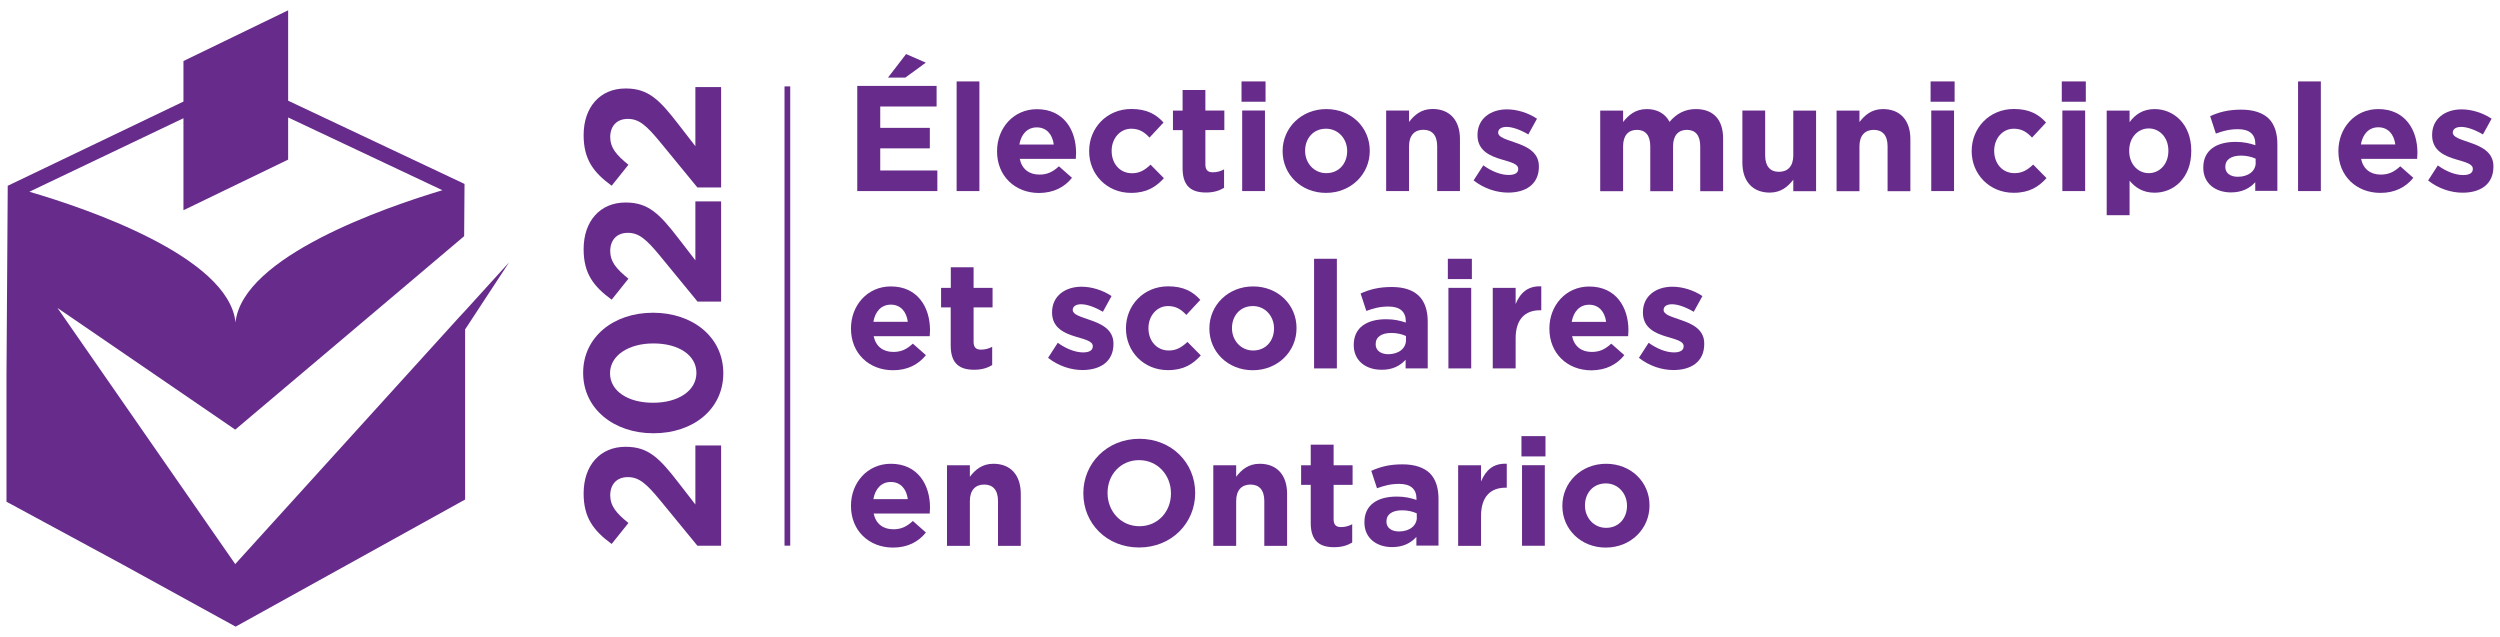 <?xml version="1.0" encoding="utf-8"?>
<!-- Generator: Adobe Illustrator 25.2.0, SVG Export Plug-In . SVG Version: 6.00 Build 0)  -->
<svg version="1.1" id="Layer_1" xmlns="http://www.w3.org/2000/svg" xmlns:xlink="http://www.w3.org/1999/xlink" x="0px" y="0px"
	 viewBox="0 0 2622 668" style="enable-background:new 0 0 2622 668;" xml:space="preserve">
<style type="text/css">
	.st0{fill:#672C8B;}
</style>
<a xlink:href="https://elections.ontarioschooltrustees.org/Default.aspx?lang=fr" >
	<g>
		<path class="st0" d="M481.7,332.5l-235,259.1L60.3,323l186.4,127.6l139.7-118l40.7-34.4l59.7-50.5l0.4-54.8l-185-87.3V10.8
			L192.4,64v42.5L8.2,194.8c-0.1,0-0.1,0-0.1,0L6.8,393.5v132.7l121.1,65.5l119.2,65.5l0.2-0.1l240.5-133.2V345.5l46.1-70.3
			l-46.4,51.1L481.7,332.5z M192.4,124v96.5l109.8-53.1v-44.2l161.8,76.3c-58.8,17.6-209.7,69.3-217,138.6
			c-7.3-69.3-157.9-120-216.2-137L192.4,124z"/>
		<rect x="822.8" y="90.6" class="st0" width="6" height="481.7"/>
		<path class="st0" d="M729.3,529.1L711.4,506c-19.5-25.2-31.2-37.4-55-37.4H656c-26.6,0-43.9,19.5-43.9,48.9
			c0,25.4,10.3,39,29.4,53l17.6-22c-13-10.5-19.1-18-19.1-29c0-11.2,6.5-19.1,18.5-19.1c11.8,0,19.5,6.9,34.1,24.6l38.8,47.3v0.1
			h24.9V467.2h-27V529.1z"/>
		<path class="st0" d="M685.1,328h-0.4c-41.2,0-73.1,25.4-73.1,63c0,37.8,32.3,63.4,73.5,63.4h0.4c41.3,0,73.1-25,73.1-63
			S726.3,328,685.1,328z M685.1,422.4h-0.4c-26,0-44.9-12.2-44.9-30.9s19.5-31.3,45.3-31.3h0.4c25.8,0,44.9,12,44.9,30.9
			C730.4,410,711.1,422.4,685.1,422.4z"/>
		<path class="st0" d="M641.5,314.3l17.6-22c-13-10.5-19.1-18-19.1-29c0-11.2,6.5-19.1,18.5-19.1c11.8,0,19.5,6.9,34.1,24.6
			l38.8,47.3v0.2h24.9V211.2h-27V273l-17.9-23.2c-19.5-25.2-31.2-37.4-55-37.4H656c-26.6,0-43.9,19.5-43.9,48.9
			C612.1,286.8,622.4,300.3,641.5,314.3z"/>
		<path class="st0" d="M641.5,194.8l17.6-22c-13-10.5-19.1-18-19.1-29c0-11.2,6.5-19.1,18.5-19.1c11.8,0,19.5,6.9,34.1,24.6
			l38.8,47.3h24.9V91.3h-27v62l-17.9-23.1c-19.5-25.2-31.2-37.4-55-37.4H656c-26.6,0-43.9,19.5-43.9,48.9
			C612.1,167.2,622.4,180.8,641.5,194.8z"/>
		<polygon class="st0" points="971,65.7 950.3,56.7 931.3,81.4 949.5,81.4 		"/>
		<polygon class="st0" points="923.2,155.6 975.2,155.6 975.2,134.1 923.2,134.1 923.2,111.7 982.3,111.7 982.3,90.1 899.1,90.1 
			899.1,200.4 983.1,200.4 983.1,178.8 923.2,178.8 		"/>
		<rect x="1003.3" y="85.4" class="st0" width="23.9" height="115"/>
		<path class="st0" d="M1124.3,186.5l-13.7-12.1c-6.6,6.1-12.4,8.7-20.5,8.7c-10.7,0-18.3-5.7-20.6-16.5h58.8
			c0.2-2.2,0.3-4.4,0.3-6.3c0-23.9-12.9-45.8-41.1-45.8c-24.6,0-41.8,19.9-41.8,44v0.3c0,25.8,18.8,43.6,44.1,43.6
			C1105.1,202.3,1116.4,196.3,1124.3,186.5z M1087.4,133.6c10.1,0,16.4,7.2,17.8,18h-36.1C1071,140.7,1077.5,133.6,1087.4,133.6z"/>
		<path class="st0" d="M1186.2,202.3c16.9,0,26.3-6.5,34.5-15.4l-14-14.2c-5.8,5.5-11.3,9-19.4,9c-13.1,0-21.4-10.4-21.4-23.3V158
			c0-12.4,8.5-23,20.5-23c8.5,0,13.9,3.6,19.2,9.3l14.7-15.8c-7.9-8.8-17.8-14.2-33.7-14.2c-25.8,0-44.3,19.9-44.3,44v0.3
			C1142.2,182.7,1160.8,202.3,1186.2,202.3z"/>
		<path class="st0" d="M1283.7,177.7c-3.5,1.9-7.4,3-11.8,3c-5.4,0-7.7-2.7-7.7-8.2v-36.1h19.9v-20.5h-19.9V94.4h-23.9v21.6h-10.1
			v20.5h10.1v40c0,19.5,9.9,25.4,24.6,25.4c8,0,13.9-1.9,18.9-4.9V177.7z"/>
		<rect x="1302.8" y="115.9" class="st0" width="23.9" height="84.5"/>
		<rect x="1302.1" y="85.4" class="st0" width="25.2" height="21.3"/>
		<path class="st0" d="M1390.7,202.3c26.3,0,45.9-19.7,45.9-44V158c0-24.3-19.4-43.6-45.5-43.6c-26.3,0-45.9,19.7-45.9,44v0.3
			C1345.2,182.9,1364.5,202.3,1390.7,202.3z M1368.8,158c0-12.4,8.2-23,21.9-23c13.2,0,22.2,10.9,22.2,23.3v0.3
			c0,12.4-8.2,23-21.9,23c-13.2,0-22.2-10.9-22.2-23.3V158z"/>
		<path class="st0" d="M1477.8,153.3c0-11.3,5.8-17.2,15-17.2s14.5,5.8,14.5,17.2v47.1h23.9v-54.7c0-19.4-10.6-31.4-28.7-31.4
			c-12.1,0-19.2,6.5-24.7,13.6v-12h-24v84.5h24V153.3z"/>
		<path class="st0" d="M1582.3,183.5c-7.9,0-17.5-3.5-26.6-10.1l-10.2,15.8c11.2,8.8,24.4,12.8,36.2,12.8c18.3,0,32.3-8.5,32.3-27.3
			v-0.3c0-15.4-13.7-21.1-25.5-25.1c-9.1-3.2-17.2-5.4-17.2-10.1v-0.3c0-3.3,3-5.8,8.8-5.8c6.1,0,14.5,3,22.8,7.9l9.1-16.5
			c-9.1-6.1-20.8-9.8-31.5-9.8c-17,0-30.9,9.6-30.9,26.8v0.3c0,16.4,13.4,21.9,25.2,25.4c9.3,2.8,17.5,4.6,17.5,9.8v0.3
			C1592.4,181,1589.2,183.5,1582.3,183.5z"/>
		<path class="st0" d="M1778.7,114.4c-11.5,0-20.3,4.7-27.7,13.4c-4.4-8.5-12.8-13.4-23.8-13.4c-12.1,0-19.4,6.5-24.9,13.6v-12h-24
			v84.5h24v-47.1c0-11.3,5.5-17.2,14.5-17.2c9,0,14,5.8,14,17.2v47.1h23.9v-47.1c0-11.3,5.5-17.2,14.5-17.2c9,0,14,5.8,14,17.2v47.1
			h24v-55C1807.3,125.1,1796.6,114.4,1778.7,114.4z"/>
		<path class="st0" d="M1880.8,163c0,11.3-5.8,17.2-15,17.2s-14.5-5.8-14.5-17.2v-47.1h-23.9v54.7c0,19.4,10.6,31.4,28.7,31.4
			c12.1,0,19.2-6.5,24.7-13.5v12h23.9v-84.5h-23.9V163z"/>
		<path class="st0" d="M1974.9,114.4c-12.1,0-19.2,6.5-24.7,13.6v-12h-24v84.5h24v-47.1c0-11.3,5.8-17.2,15-17.2s14.5,5.8,14.5,17.2
			v47.1h23.9v-54.7C2003.6,126.3,1993,114.4,1974.9,114.4z"/>
		<rect x="2025.5" y="115.9" class="st0" width="23.9" height="84.5"/>
		<rect x="2024.8" y="85.4" class="st0" width="25.2" height="21.3"/>
		<path class="st0" d="M2112.9,181.6c-13.1,0-21.4-10.4-21.4-23.3V158c0-12.4,8.5-23,20.5-23c8.5,0,13.9,3.6,19.2,9.3l14.7-15.8
			c-7.9-8.8-17.8-14.2-33.7-14.2c-25.8,0-44.3,19.9-44.3,44v0.3c0,24.1,18.6,43.6,44,43.6c16.9,0,26.3-6.5,34.5-15.4l-14-14.2
			C2126.5,178.2,2120.9,181.6,2112.9,181.6z"/>
		<rect x="2163" y="115.9" class="st0" width="23.9" height="84.5"/>
		<rect x="2162.4" y="85.4" class="st0" width="25.2" height="21.3"/>
		<path class="st0" d="M2259.8,114.4c-12.4,0-20.5,5.8-26.3,13.7v-12.1h-24v109.7h24v-36.2c5.7,6.8,13.5,12.6,26.3,12.6
			c20,0,38.4-15.4,38.4-43.6V158C2298.2,129.8,2279.4,114.4,2259.8,114.4z M2274.2,158.3c0,14.2-9.5,23.3-20.6,23.3
			c-11.2,0-20.5-9.3-20.5-23.3V158c0-14,9.3-23.3,20.5-23.3c11.2,0,20.6,9.3,20.6,23.3V158.3z"/>
		<path class="st0" d="M2350.8,115c-14.3,0-23.5,2.7-32.8,6.8l6,18.3c7.7-2.8,14.2-4.6,23.3-4.6c12,0,18.1,5.5,18.1,15.4v1.4
			c-6-2-12.1-3.5-20.6-3.5c-20,0-34,8.5-34,26.9v0.3c0,16.7,13.1,25.8,29,25.8c11.7,0,19.7-4.3,25.5-10.7v9.1h23.2v-49
			c0-11.3-2.8-20.6-9.1-26.9C2373.3,118.5,2363.9,115,2350.8,115z M2365.8,170.6c0,8.7-7.6,14.8-18.8,14.8
			c-7.7,0-13.1-3.8-13.1-10.2v-0.3c0-7.6,6.3-11.7,16.5-11.7c5.8,0,11.2,1.3,15.3,3.2V170.6z"/>
		<rect x="2410.2" y="85.4" class="st0" width="23.9" height="115"/>
		<path class="st0" d="M2494.3,114.4c-24.6,0-41.8,19.9-41.8,44v0.3c0,25.8,18.8,43.6,44.1,43.6c15.3,0,26.6-6,34.5-15.8l-13.7-12.1
			c-6.6,6.1-12.4,8.7-20.5,8.7c-10.7,0-18.3-5.7-20.6-16.5h58.8c0.2-2.2,0.3-4.4,0.3-6.3C2535.5,136.3,2522.6,114.4,2494.3,114.4z
			 M2476.1,151.5c1.9-10.9,8.4-18,18.3-18c10.1,0,16.4,7.2,17.8,18H2476.1z"/>
		<path class="st0" d="M2589.7,149.3c-9.1-3.2-17.2-5.4-17.2-10.1v-0.3c0-3.3,3-5.8,8.8-5.8c6.1,0,14.5,3,22.8,7.9l9.1-16.5
			c-9.1-6.1-20.8-9.8-31.5-9.8c-17,0-30.9,9.6-30.9,26.8v0.3c0,16.4,13.4,21.9,25.2,25.4c9.3,2.8,17.5,4.6,17.5,9.8v0.3
			c0,3.8-3.2,6.3-10.1,6.3c-7.9,0-17.5-3.5-26.6-10.1l-10.2,15.8c11.2,8.8,24.4,12.8,36.2,12.8c18.3,0,32.3-8.5,32.3-27.3v-0.3
			C2615.2,159,2601.5,153.3,2589.7,149.3z"/>
		<path class="st0" d="M934.3,300.4c-24.6,0-41.8,19.9-41.8,44v0.3c0,25.8,18.8,43.6,44.1,43.6c15.3,0,26.6-6,34.5-15.8l-13.7-12.1
			c-6.6,6.1-12.4,8.7-20.5,8.7c-10.7,0-18.3-5.7-20.6-16.5h58.8c0.2-2.2,0.3-4.4,0.3-6.3C975.4,322.3,962.5,300.4,934.3,300.4z
			 M916,337.5c1.9-10.9,8.4-18,18.3-18c10.1,0,16.4,7.2,17.8,18H916z"/>
		<path class="st0" d="M997.1,362.4c0,19.5,9.9,25.4,24.6,25.4c8,0,13.9-1.9,18.9-4.9v-19.2c-3.5,1.9-7.4,3-11.8,3
			c-5.4,0-7.7-2.7-7.7-8.2v-36.1h19.9v-20.5h-19.9v-21.6h-23.9v21.6H987v20.5h10.1V362.4z"/>
		<path class="st0" d="M1167.8,360.7v-0.3c0-15.4-13.7-21.1-25.5-25.1c-9.1-3.2-17.2-5.4-17.2-10.1v-0.3c0-3.3,3-5.8,8.8-5.8
			c6.1,0,14.5,3,22.8,7.9l9.1-16.5c-9.1-6.1-20.8-9.8-31.5-9.8c-17,0-30.9,9.6-30.9,26.8v0.3c0,16.4,13.4,21.9,25.2,25.4
			c9.3,2.8,17.5,4.6,17.5,9.8v0.3c0,3.8-3.2,6.3-10.1,6.3c-7.9,0-17.5-3.5-26.6-10.1l-10.2,15.8c11.2,8.8,24.4,12.8,36.2,12.8
			C1153.7,388,1167.8,379.5,1167.8,360.7z"/>
		<path class="st0" d="M1225.9,367.6c-13.1,0-21.4-10.4-21.4-23.3V344c0-12.4,8.5-23,20.5-23c8.5,0,13.9,3.6,19.2,9.3l14.7-15.8
			c-7.9-8.8-17.8-14.2-33.7-14.2c-25.8,0-44.3,19.9-44.3,44v0.3c0,24.1,18.6,43.6,44,43.6c16.9,0,26.3-6.5,34.5-15.4l-14-14.2
			C1239.4,364.2,1233.9,367.6,1225.9,367.6z"/>
		<path class="st0" d="M1314.3,300.4c-26.3,0-45.9,19.7-45.9,44v0.3c0,24.3,19.4,43.6,45.5,43.6c26.3,0,45.9-19.7,45.9-44V344
			C1359.8,319.7,1340.4,300.4,1314.3,300.4z M1336.2,344.6c0,12.4-8.2,23-21.9,23c-13.2,0-22.2-10.9-22.2-23.3V344
			c0-12.4,8.2-23,21.9-23c13.2,0,22.2,10.9,22.2,23.3V344.6z"/>
		<rect x="1378.2" y="271.4" class="st0" width="23.9" height="115"/>
		<path class="st0" d="M1474.2,377.3v9.1h23.2v-49c0-11.3-2.8-20.6-9.1-26.9c-6-6-15.4-9.5-28.5-9.5c-14.3,0-23.5,2.7-32.8,6.8
			l6,18.3c7.7-2.8,14.2-4.6,23.3-4.6c12,0,18.1,5.5,18.1,15.4v1.4c-6-2-12.1-3.5-20.6-3.5c-20,0-34,8.5-34,26.9v0.3
			c0,16.7,13.1,25.8,29,25.8C1460.3,388,1468.4,383.7,1474.2,377.3z M1442.8,361.2v-0.3c0-7.6,6.3-11.7,16.5-11.7
			c5.8,0,11.2,1.3,15.3,3.2v4.3c0,8.7-7.6,14.8-18.8,14.8C1448.2,371.4,1442.8,367.6,1442.8,361.2z"/>
		<rect x="1518.5" y="271.4" class="st0" width="25.2" height="21.3"/>
		<rect x="1519.1" y="301.9" class="st0" width="23.9" height="84.5"/>
		<path class="st0" d="M1615.2,325.4h1.3v-25.1c-14.2-0.6-22.1,6.9-26.9,18.6v-17h-24v84.5h24v-31.2
			C1589.5,335,1599.3,325.4,1615.2,325.4z"/>
		<path class="st0" d="M1703.6,372.5l-13.7-12.1c-6.6,6.1-12.4,8.7-20.5,8.7c-10.7,0-18.3-5.7-20.6-16.5h58.8
			c0.2-2.2,0.3-4.4,0.3-6.3c0-23.9-12.9-45.8-41.1-45.8c-24.6,0-41.8,19.9-41.8,44v0.3c0,25.8,18.8,43.6,44.1,43.6
			C1684.4,388.3,1695.7,382.3,1703.6,372.5z M1666.7,319.6c10.1,0,16.4,7.2,17.8,18h-36.1C1650.3,326.7,1656.8,319.6,1666.7,319.6z"
			/>
		<path class="st0" d="M1762,335.3c-9.1-3.2-17.2-5.4-17.2-10.1v-0.3c0-3.3,3-5.8,8.8-5.8c6.1,0,14.5,3,22.8,7.9l9.1-16.5
			c-9.1-6.1-20.8-9.8-31.5-9.8c-17,0-30.9,9.6-30.9,26.8v0.3c0,16.4,13.4,21.9,25.2,25.4c9.3,2.8,17.5,4.6,17.5,9.8v0.3
			c0,3.8-3.2,6.3-10.1,6.3c-7.9,0-17.5-3.5-26.6-10.1l-10.2,15.8c11.2,8.8,24.4,12.8,36.2,12.8c18.3,0,32.3-8.5,32.3-27.3v-0.3
			C1787.6,345,1773.9,339.3,1762,335.3z"/>
		<path class="st0" d="M934.3,486.4c-24.6,0-41.8,19.9-41.8,44v0.3c0,25.8,18.8,43.6,44.1,43.6c15.3,0,26.6-6,34.5-15.8l-13.7-12.1
			c-6.6,6.1-12.4,8.7-20.5,8.7c-10.7,0-18.3-5.7-20.6-16.5h58.8c0.2-2.2,0.3-4.4,0.3-6.3C975.4,508.3,962.5,486.4,934.3,486.4z
			 M916,523.5c1.9-10.9,8.4-18,18.3-18c10.1,0,16.4,7.2,17.8,18H916z"/>
		<path class="st0" d="M1041.9,486.4c-12.1,0-19.2,6.5-24.7,13.6v-12h-24v84.5h24v-47.1c0-11.3,5.8-17.2,15-17.2s14.5,5.8,14.5,17.2
			v47.1h23.9v-54.7C1070.5,498.3,1060,486.4,1041.9,486.4z"/>
		<path class="st0" d="M1195,460.2c-34,0-58.8,25.7-58.8,57v0.3c0,31.4,24.4,56.7,58.5,56.7s58.8-25.7,58.8-57v-0.3
			C1253.5,485.6,1229,460.2,1195,460.2z M1228.1,517.6c0,18.9-13.6,34.3-33.1,34.3c-19.5,0-33.4-15.8-33.4-34.7v-0.3
			c0-18.9,13.5-34.3,33.1-34.3c19.5,0,33.4,15.8,33.4,34.7V517.6z"/>
		<path class="st0" d="M1321.2,486.4c-12.1,0-19.2,6.5-24.7,13.6v-12h-24v84.5h24v-47.1c0-11.3,5.8-17.2,15-17.2s14.5,5.8,14.5,17.2
			v47.1h23.9v-54.7C1349.9,498.3,1339.3,486.4,1321.2,486.4z"/>
		<path class="st0" d="M1398.6,466.4h-23.9v21.6h-10.1v20.5h10.1v40c0,19.5,9.9,25.4,24.6,25.4c8,0,13.9-1.9,18.9-4.9v-19.2
			c-3.5,1.9-7.4,3-11.8,3c-5.4,0-7.7-2.7-7.7-8.2v-36.1h19.9v-20.5h-19.9V466.4z"/>
		<path class="st0" d="M1471,487c-14.3,0-23.5,2.7-32.8,6.8l6,18.3c7.7-2.8,14.2-4.6,23.3-4.6c12,0,18.1,5.5,18.1,15.4v1.4
			c-6-2-12.1-3.5-20.6-3.5c-20,0-34,8.5-34,26.9v0.3c0,16.7,13.1,25.8,29,25.8c11.7,0,19.7-4.3,25.5-10.7v9.1h23.2v-49
			c0-11.3-2.8-20.6-9.1-26.9C1493.6,490.5,1484.1,487,1471,487z M1486,542.6c0,8.7-7.6,14.8-18.8,14.8c-7.7,0-13.1-3.8-13.1-10.2
			v-0.3c0-7.6,6.3-11.7,16.5-11.7c5.8,0,11.2,1.3,15.3,3.2V542.6z"/>
		<path class="st0" d="M1553.3,505v-17h-24v84.5h24v-31.2c0-20.2,9.8-29.8,25.7-29.8h1.3v-25.1C1566,485.7,1558.2,493.3,1553.3,505z
			"/>
		<rect x="1596.3" y="487.9" class="st0" width="23.9" height="84.5"/>
		<rect x="1595.7" y="457.4" class="st0" width="25.2" height="21.3"/>
		<path class="st0" d="M1684.5,486.4c-26.3,0-45.9,19.7-45.9,44v0.3c0,24.3,19.4,43.6,45.5,43.6c26.3,0,45.9-19.7,45.9-44V530
			C1730.1,505.7,1710.7,486.4,1684.5,486.4z M1706.4,530.6c0,12.4-8.2,23-21.9,23c-13.2,0-22.2-10.9-22.2-23.3V530
			c0-12.4,8.2-23,21.9-23c13.2,0,22.2,10.9,22.2,23.3V530.6z"/>
	</g>
</a>
</svg>
